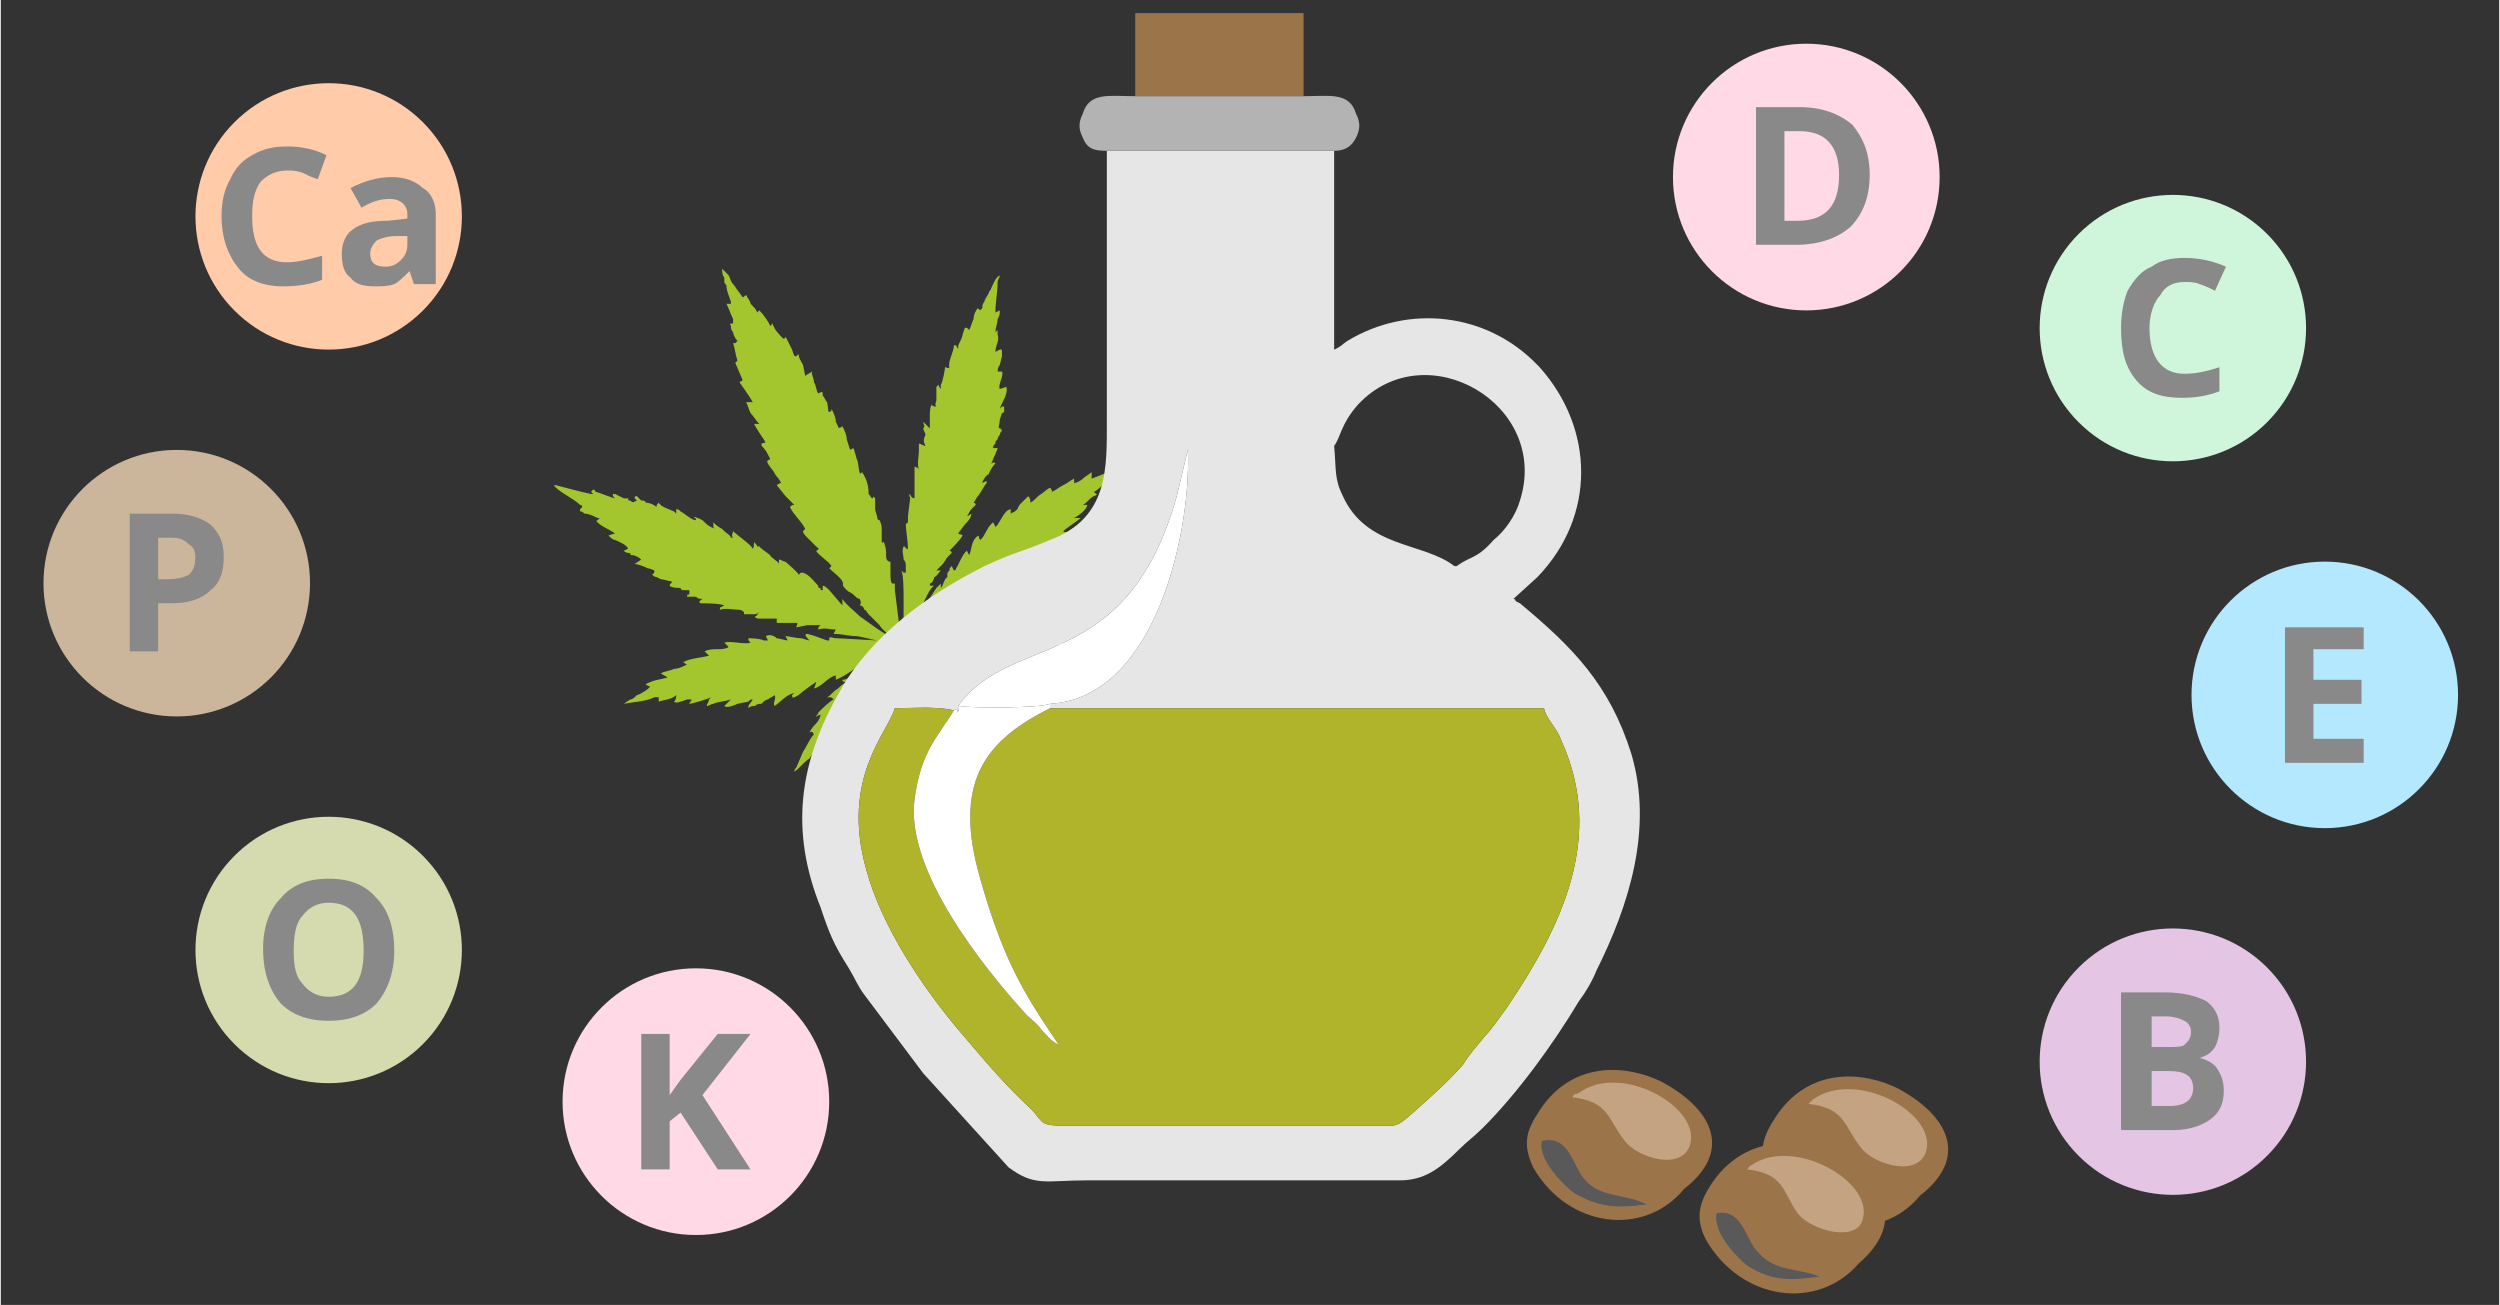 <?xml version="1.0" encoding="UTF-8"?>
<!DOCTYPE svg PUBLIC "-//W3C//DTD SVG 1.1//EN" "http://www.w3.org/Graphics/SVG/1.1/DTD/svg11.dtd">
<!-- Creator: CorelDRAW 2017 -->
<svg xmlns="http://www.w3.org/2000/svg" xml:space="preserve" width="364px" height="190px" version="1.1" style="shape-rendering:geometricPrecision; text-rendering:geometricPrecision; image-rendering:optimizeQuality; fill-rule:evenodd; clip-rule:evenodd"
viewBox="0 0 11.43 5.97"
 xmlns:xlink="http://www.w3.org/1999/xlink">
 <rect x="0" y="0" width="11.43" height="5.97" fill="#333333" stroke="none"/>
 <defs>
  <style type="text/css">
   <![CDATA[
    .fil8 {fill:none}
    .fil7 {fill:#595959}
    .fil4 {fill:#9C744A}
    .fil0 {fill:#A3C52D}
    .fil2 {fill:#AFB42B}
    .fil5 {fill:#B3B3B3}
    .fil11 {fill:#B3E8FF}
    .fil6 {fill:#C4A382}
    .fil15 {fill:#CBB69B}
    .fil12 {fill:#CFF5DB}
    .fil16 {fill:#D5DBAF}
    .fil10 {fill:#E4C5E4}
    .fil1 {fill:#E6E6E6}
    .fil14 {fill:#FFCBA8}
    .fil9 {fill:#FFD9E6}
    .fil3 {fill:white}
    .fil13 {fill:#898989;fill-rule:nonzero}
   ]]>
  </style>
 </defs>
 <g id="Слой_x0020_1">
  <g id="_1028772231424">
   <path class="fil0" d="M4.45 3l0 0zm-0.14 0.32l0 0c0,0 -0.01,0 -0.02,-0.01l-0.01 -0.03c0,0 -0.01,-0.01 -0.01,-0.02l-0.1 -0.17c-0.02,-0.03 -0.05,-0.09 -0.07,-0.13 -0.02,0.02 -0.06,0.13 -0.07,0.17 0,0 0,0 0,0.01 -0.01,0.03 0,0.02 0,0.05 -0.02,0 -0.02,-0.01 -0.02,-0.03 -0.01,0.01 -0.01,0.02 -0.02,0.03l-0.02 0.06c-0.01,0 -0.02,0.02 -0.02,0.02 0,0 -0.01,-0.02 -0.01,-0.03 -0.01,0.01 -0.01,0.02 -0.02,0.03 0,0 0,0.01 0,0.01 -0.01,0.01 -0.01,0.03 -0.02,0.04 -0.01,-0.01 -0.01,-0.02 -0.01,-0.03 -0.01,0.01 -0.04,0.07 -0.05,0.08l-0.01 -0.02c-0.01,0.01 -0.02,0.03 -0.03,0.03 0,0.01 -0.01,0.02 -0.01,0.02 -0.01,0.01 -0.02,0.01 -0.02,0.02 0,-0.01 0,-0.01 0,-0.02 -0.02,0.01 -0.06,0.05 -0.07,0.07 -0.02,0.01 -0.05,0.05 -0.07,0.06 0,0 0,-0.01 0.01,-0.02l0.03 -0.07c0.02,-0.03 0.03,-0.06 0.05,-0.08 -0.01,-0.02 -0.01,-0.01 -0.02,-0.01 0.01,-0.02 0.02,-0.03 0.03,-0.04 0.01,-0.01 0.02,-0.03 0.02,-0.04 0,0 -0.01,0 -0.02,0.01 0,-0.01 0.01,-0.01 0.01,-0.02 0,0 0,0 0.01,-0.01 0.01,-0.01 0.04,-0.04 0.06,-0.05 -0.01,-0.01 -0.01,-0.01 -0.02,-0.01 0,0 0,0 0,0 -0.01,0 -0.01,0 -0.01,0 0.02,-0.01 0.03,-0.03 0.05,-0.04 0.01,-0.01 0.02,-0.02 0.04,-0.03 0,0 0,0 0,0 -0.01,0 -0.02,0 -0.02,-0.01 0.02,0 0.03,-0.01 0.05,-0.02 0.03,-0.02 0.02,-0.02 0.02,-0.03 0,-0.01 0,-0.01 0,-0.01 0.03,-0.01 0.09,-0.05 0.11,-0.06 0.01,-0.01 0.01,-0.01 0.02,-0.01 0.01,-0.01 0.01,-0.01 0.02,-0.01l0 -0.01 -0.07 0.04c-0.02,0.01 -0.04,0.02 -0.06,0.04 -0.04,0.02 -0.07,0.05 -0.12,0.07 0,-0.01 0,-0.02 0,-0.02 -0.04,0.01 -0.06,0.05 -0.1,0.06 0,0 0.01,-0.02 0.01,-0.03 -0.03,0.02 -0.07,0.05 -0.08,0.06 -0.02,0.01 -0.03,0.02 -0.03,0 0,0 0,0 0.01,-0.01 0,0 0,0 0,0 -0.04,0.01 -0.06,0.04 -0.09,0.06 -0.01,-0.02 0.01,-0.03 0,-0.05 -0.01,0.01 -0.02,0.01 -0.03,0.02 -0.01,0 -0.02,0.01 -0.03,0.02 -0.01,0 -0.02,0 -0.03,0.01 -0.01,0 -0.02,0 -0.03,0.01 0,-0.02 0.01,-0.02 0.02,-0.04 -0.01,0 -0.01,0 -0.02,0.01l-0.05 0.01c-0.02,0.01 -0.05,0.02 -0.06,0.01 0.01,-0.01 0.03,-0.03 0.03,-0.03 -0.03,0.01 -0.06,0.01 -0.08,0.02 -0.01,0 -0.02,0.01 -0.03,0.01 0,-0.01 0.01,-0.02 0.01,-0.03 0,0 0,0 0.01,-0.01 -0.02,0.01 -0.09,0.03 -0.1,0.03 0,-0.01 0.01,-0.01 0.01,-0.02 -0.01,0 -0.02,0 -0.02,0 -0.03,0.01 -0.05,0.02 -0.06,0.01 0.01,-0.01 0.01,-0.02 0.01,-0.03 -0.02,0.02 -0.05,0.02 -0.08,0.03 0,-0.01 0,-0.01 0,-0.02 0,0 0,0 -0.02,0 -0.04,0.02 -0.09,0.02 -0.14,0.03 0,0 0,0 0,0l0.03 -0.02c0.01,0 0.02,-0.01 0.03,-0.02 0.01,0 0.06,-0.03 0.06,-0.04 0,0 -0.01,0 -0.02,-0.01 0.04,-0.02 0.06,-0.02 0.1,-0.03 -0.01,-0.01 -0.02,-0.01 -0.03,-0.02 0.02,-0.01 0.04,-0.01 0.06,-0.02 0.02,0 0.04,-0.01 0.06,-0.02 -0.01,0 -0.01,-0.01 -0.02,-0.01 0.04,-0.02 0.08,-0.02 0.12,-0.03 -0.01,-0.01 -0.02,-0.02 -0.02,-0.02 0.04,-0.02 0.08,0 0.11,-0.02 -0.01,-0.01 -0.01,-0.01 -0.02,-0.02 0.03,-0.01 0.09,0.01 0.12,0 -0.01,-0.01 -0.01,-0.01 -0.01,-0.02 0.01,0 0.05,0 0.07,0.01 0.01,0 0.02,0 0.02,0l-0.01 -0.02c0.02,-0.01 0.04,0 0.05,0.01 0.01,0 0.04,0.01 0.05,0.01l-0.01 -0.02c0.01,0 0.05,0.01 0.07,0.01 0.01,0 0.03,0.01 0.04,0.01 -0.01,-0.01 -0.03,-0.03 -0.01,-0.03 0.04,0.01 0.06,0.02 0.09,0.03 0.01,0 0.01,0 0.01,0l0 -0.01c0,-0.01 0.02,0 0.03,0 0.02,0 0.18,0.01 0.19,0.01 -0.01,0 -0.08,-0.02 -0.1,-0.02 -0.03,0 -0.06,-0.01 -0.1,-0.01l0.01 -0.02c-0.03,0 -0.05,-0.01 -0.08,0 0,-0.01 0,-0.01 0.01,-0.02l0 0c-0.02,0 -0.04,0 -0.06,0l-0.05 0.01c0,-0.01 0.01,-0.02 0,-0.02 -0.01,0 -0.05,0 -0.07,0 0,0 -0.01,0 -0.02,0 0,0 0,-0.01 0,-0.02 0,0 0,0 0,0 0,0 0,0 -0.01,0l-0.04 0c-0.01,0 -0.02,0 -0.03,0 0,0 -0.02,0 -0.02,-0.01 0.01,0 0.01,-0.01 0.02,-0.02 -0.01,0.01 -0.02,0.01 -0.02,0.01 -0.01,0 -0.01,0 -0.02,0l-0.03 0c0,-0.01 0,-0.01 0,-0.01 -0.01,-0.01 -0.02,-0.01 -0.02,-0.01 -0.02,0 -0.07,-0.01 -0.09,0 0,0 0,-0.01 0,-0.01l0.02 -0.01c-0.02,-0.01 -0.09,-0.01 -0.11,-0.01 -0.01,-0.01 0,-0.01 0.01,-0.02 -0.01,0 -0.02,0 -0.03,-0.01 -0.02,0 -0.03,0 -0.04,0 0,-0.01 0,-0.01 0.01,-0.01 0,-0.01 0,-0.01 0,-0.02 -0.01,0 -0.02,0 -0.02,0 -0.01,0 -0.02,0 -0.02,-0.01 -0.01,0 -0.04,0 -0.05,-0.01 0,-0.01 0.01,-0.01 0.01,-0.02 -0.01,0 -0.04,-0.01 -0.05,-0.01l-0.02 -0.01c-0.01,0 -0.02,-0.01 -0.02,-0.01 0.01,-0.01 0.01,-0.01 0.01,-0.02 0,0 -0.02,-0.01 -0.03,-0.01 -0.02,-0.01 -0.05,-0.02 -0.06,-0.02l0.03 -0.02c-0.01,-0.01 -0.03,-0.02 -0.04,-0.02 -0.01,0 -0.01,0 -0.01,-0.01 -0.01,0 -0.02,0 -0.03,-0.01l0.02 -0.01c-0.01,-0.02 -0.04,-0.03 -0.06,-0.04 -0.01,0 -0.02,-0.01 -0.03,-0.02l0.03 -0.01c-0.03,-0.02 -0.06,-0.03 -0.08,-0.05 0,0 -0.01,-0.01 0,-0.01 0,0 0,0 0.01,-0.01 -0.01,0 -0.01,0 -0.01,0 -0.02,-0.01 -0.04,-0.02 -0.06,-0.02 -0.01,-0.01 -0.01,-0.01 -0.02,-0.01 0,-0.01 0,-0.01 0,-0.01l0.01 -0.01c0,-0.01 -0.01,-0.01 -0.01,-0.01 -0.03,-0.03 -0.1,-0.06 -0.12,-0.09 0,0 0,0 0.01,0 0.04,0.01 0.11,0.03 0.16,0.04 0,0 0,0 0.01,0l-0.01 -0.01 0.01 -0.01c0,0 0.01,0 0.01,0.01 0.01,0 0.08,0.03 0.09,0.03 -0.01,-0.01 -0.01,-0.01 -0.01,-0.02 0.01,0 0.01,0 0.01,0l0.04 0.02c0.01,0 0.01,0 0.02,0 0,0.01 0,0.01 0.01,0.01 0.01,0.01 0.01,0.01 0.03,0 0,0 -0.01,-0.01 -0.01,-0.01 0,-0.01 0,-0.01 0.01,-0.01 0.01,0.01 0.01,0.01 0.02,0.02 0.01,0 0.02,0 0.02,0.01 0.02,0 0.04,0.01 0.05,0.02 0,-0.01 0,-0.01 0.01,-0.02 0.01,0.02 0.05,0.03 0.07,0.04l0.01 0.01c0,-0.01 0,-0.01 0,-0.01l0 -0.01c0,0 0,0 0,0 0.01,0 0.01,0 0.02,0.01 0.02,0.01 0.05,0.04 0.07,0.04 0,-0.01 0,-0.01 -0.01,-0.01 0.01,-0.01 0.01,0 0.02,0l0.02 0.01c0.02,0.02 0.03,0.03 0.06,0.04 -0.01,0 -0.01,-0.01 -0.01,-0.02 0,0 0,-0.01 0,-0.01 0,0 0,0 0,0 0.01,0.01 0.02,0.02 0.04,0.03l0.01 0.01c0.01,0.01 0.03,0.02 0.03,0.03l0.01 0c-0.01,-0.01 0,-0.02 0,-0.03l0 0c0.02,0.02 0.08,0.06 0.09,0.08 0.01,-0.01 0,-0.02 0.01,-0.03 0,0.01 0.01,0.01 0.01,0.02l0.01 0c0,0 0,0 0.01,0.01l0.04 0.03c0,0.01 0.04,0.03 0.04,0.04 0,-0.01 0,-0.02 0,-0.02l0 0c0.01,0 0.02,0.01 0.03,0.01 0.01,0.01 0.06,0.05 0.06,0.06 0.01,-0.01 0.01,-0.01 0.01,-0.01 0,0 0.01,0 0.01,0 0.03,0.01 0.05,0.04 0.07,0.06 0,0.01 0,0.01 0.01,0.01 0,0.01 0,0.01 0.01,0.01 0,0 0,0 0,0 0,-0.01 0,-0.02 0,-0.02 0.01,0 0.02,0.01 0.03,0.02l0.06 0.07 0 -0.02c0,0 0,-0.01 0,-0.01 0.02,0.03 0.05,0.05 0.08,0.08 0.03,0.02 0.12,0.09 0.14,0.09 -0.01,-0.01 -0.04,-0.03 -0.05,-0.05l-0.04 -0.04c0,0 0,0 0,0 -0.01,-0.01 -0.01,-0.01 -0.01,-0.01 -0.01,-0.01 -0.01,-0.02 -0.02,-0.02 0,-0.01 -0.01,-0.02 -0.02,-0.02l0 0c0.01,0 0,0 0,0 0.01,-0.02 0,-0.02 0,-0.03 -0.01,0 -0.02,-0.01 -0.03,-0.02 -0.01,-0.01 -0.02,-0.01 -0.03,-0.02 -0.03,-0.03 -0.01,-0.02 -0.02,-0.04 -0.01,-0.02 -0.04,-0.04 -0.06,-0.06l0.01 -0.01c-0.01,-0.02 -0.06,-0.05 -0.07,-0.07 0.02,-0.01 0.01,-0.01 0,-0.02l-0.04 -0.04c-0.01,-0.01 -0.02,-0.02 -0.02,-0.03 0,0 0,0 0.01,-0.01 -0.02,-0.04 -0.05,-0.06 -0.07,-0.1 0.01,-0.01 0.01,-0.01 0.02,-0.01 -0.01,-0.01 -0.03,-0.03 -0.04,-0.04l-0.04 -0.05c0.01,-0.01 0.02,-0.01 0.02,-0.01 0,0 -0.01,-0.02 -0.02,-0.03 -0.01,-0.01 -0.01,-0.02 -0.02,-0.03 -0.04,-0.05 -0.02,-0.04 -0.01,-0.05 -0.01,-0.02 -0.02,-0.04 -0.03,-0.05 -0.01,-0.01 -0.01,-0.01 -0.01,-0.02 0.02,-0.01 0.03,0.01 -0.01,-0.05 -0.03,-0.05 -0.03,-0.04 0,-0.04 -0.01,-0.01 -0.03,-0.04 -0.04,-0.05 -0.01,-0.02 -0.01,-0.03 -0.02,-0.05 0,0 0.02,0 0.03,0 -0.01,-0.02 -0.06,-0.09 -0.06,-0.09 0,-0.01 0.02,0 0.01,-0.02l-0.03 -0.07c0.01,-0.01 0.01,-0.01 0.01,-0.01 -0.01,-0.03 -0.01,-0.05 -0.02,-0.08 0.01,0 0,0 0.01,0 0,0 0,0 0.01,-0.01 -0.01,-0.01 -0.02,-0.03 -0.02,-0.04 -0.01,-0.01 -0.01,-0.02 -0.01,-0.03 -0.01,-0.01 0,-0.01 0.01,-0.01 0,-0.01 0,-0.01 0,-0.02 -0.01,-0.02 -0.02,-0.05 -0.03,-0.07 0.01,0 0.01,0 0.02,0 0,-0.01 0,-0.01 0,-0.01 -0.01,-0.03 -0.02,-0.05 -0.02,-0.07 0,-0.01 -0.01,-0.01 -0.01,-0.02 0,-0.01 0,-0.02 0,-0.02 -0.01,-0.01 -0.01,-0.03 -0.01,-0.04 0.01,0.01 0.02,0.02 0.03,0.03 0.01,0.02 0.01,0.03 0.02,0.04 0.01,0.01 0.02,0.03 0.03,0.04 0.02,0.03 0.01,0.02 0.03,0.01 0.01,0.02 0.02,0.03 0.02,0.04 0.01,0.01 0.03,0.03 0.03,0.04l0.01 -0.01c0.02,0.02 0.04,0.05 0.05,0.07 0.01,0 0,0 0.01,-0.01 0.01,0.03 0.03,0.05 0.05,0.07 0,0 0.01,0 0.01,-0.01 0.01,0.02 0.02,0.04 0.03,0.06 0.01,0.03 0.01,0.04 0.03,0.02 0,0.02 0.01,0.03 0.02,0.05l0.01 0.05c0.01,-0.01 0.02,-0.01 0.03,-0.02 0,0.02 0.01,0.03 0.01,0.05 0.01,0.01 0.01,0.04 0.02,0.05 0.02,-0.01 0.02,-0.01 0.02,0.01 0.01,0.01 0.01,0.02 0.02,0.03 0.01,0.05 0,0.05 0.02,0.04 0,0 0,0 0,-0.01 0.01,0.02 0.02,0.04 0.02,0.06l0.01 0.02c0,0.01 0.01,0.01 0.02,0 0.01,0.02 0.02,0.04 0.02,0.06 0.02,0.06 0.01,0.05 0.03,0.04 0.01,0.02 0.01,0.04 0.02,0.06 0.01,0.07 0.01,0.06 0.02,0.05 0.02,0.03 0.03,0.06 0.03,0.1 0.01,0.01 0.01,0.02 0.02,0.02 0,-0.01 0,-0.01 0.01,0 0,0.01 0,0.03 0,0.05 0,0.01 0.01,0.03 0.01,0.04 0,0.01 0.01,0.01 0.01,0.01 0.01,0.02 0.01,0.03 0.01,0.05 0,0.01 0,0.04 0,0.05 0.01,0.01 0,0 0.01,0 0.01,0.03 0.01,0.04 0.01,0.06 0,0.01 0,0.03 0.02,0.03 0,0.01 0,0.02 0,0.03 0,0.01 0,0.02 0,0.03 0,0.01 0,0.04 0.01,0.04l0.01 0c0,0.01 0,0.02 0,0.03l0.02 0.16c0,0.01 0,0.02 0.01,0.03 0,-0.01 0.01,-0.05 0.01,-0.07 0,-0.01 0,-0.02 0,-0.03l0 -0.05c0,-0.03 0,-0.11 -0.01,-0.13l0 0c0,0 0.01,0.01 0.01,0.01 0.01,0 0.01,0 0.01,0 0,-0.01 0,-0.02 0,-0.03 0,-0.01 0,-0.02 -0.01,-0.03 0,-0.02 -0.01,-0.04 0,-0.06 0.01,0 0.01,0.01 0.01,0.01 0.01,0 0.01,0 0.01,0.01 0,0 0,0 0,-0.01 0,-0.03 -0.01,-0.09 -0.01,-0.11 0.01,-0.02 0.01,0.01 0.01,-0.03 0,-0.01 0,-0.01 0,-0.01l0.01 -0.08c0,-0.01 -0.01,-0.01 0,-0.02 0,0.01 0.01,0.02 0.02,0.02l0 0c0,-0.02 0,-0.05 0,-0.07 0,0 0,0 0,-0.01l0 -0.06c0,-0.01 0.01,0 0.01,0 0,0 0,0 0.01,0l0 0.01c0,0 0,0 0,0 -0.01,-0.03 0,-0.06 0,-0.09l0 -0.03c0.01,0 0.02,0.01 0.03,0.01 -0.01,-0.02 -0.01,-0.03 0,-0.05 0,-0.01 -0.01,-0.02 -0.01,-0.03 0.01,-0.01 0,-0.02 0,-0.03l0 0c0.01,0.01 0.02,0.02 0.03,0.03l0 0c0,-0.02 0,-0.04 0,-0.06 0,-0.01 0,-0.04 0.01,-0.05 0,0.01 0.01,0.01 0.02,0.01 -0.01,-0.01 0,-0.02 0,-0.03 0,-0.01 0,-0.01 0,-0.02 0,-0.01 0,-0.03 0,-0.04 0,0 0,0 0.01,-0.01 0,0 0,0.01 0.01,0.02 0,-0.01 0,-0.01 0,-0.02 0.01,-0.01 0.02,-0.08 0.02,-0.08 0.01,0 0.01,0.01 0.02,0 -0.01,-0.02 0.02,-0.07 0.02,-0.1l0.01 0c0.01,0.02 0.01,0.02 0.01,0 0.01,-0.02 0.02,-0.04 0.02,-0.05l0.01 -0.03c0.01,0 0.01,0 0.01,0l0.01 0.01c0.01,-0.02 0.01,-0.03 0.02,-0.05 0,-0.02 0.01,-0.04 0.02,-0.05l0.01 0.01c0.01,-0.01 0,0 0.01,-0.01 0,-0.01 0,-0.02 0.01,-0.03 0,-0.01 0.01,-0.02 0.02,-0.04 0,-0.01 0.01,-0.01 0.01,-0.02 0.01,-0.02 0.02,-0.05 0.04,-0.06 0,0.01 -0.01,0.02 -0.01,0.03 0,0.05 -0.01,0.09 -0.01,0.14l0.02 -0.01c0,0.02 0,0.02 -0.01,0.04 0,0.02 -0.01,0.04 -0.01,0.06 0.01,-0.01 0.01,-0.01 0.01,-0.01 0,0.01 0,0.02 0,0.02 0.01,0.03 -0.01,0.05 -0.01,0.08 0.02,-0.01 0.03,-0.02 0.03,0 0,0.01 0,0.02 0,0.02l-0.01 0.04c-0.01,0.01 -0.01,0.03 -0.01,0.03 0.01,0 0.01,0 0.02,0 0.01,0.02 -0.02,0.06 -0.01,0.08l0.03 -0.01c0.01,0.03 -0.02,0.07 -0.03,0.1 0.01,-0.01 0.01,-0.01 0.02,-0.01 0,0.01 0,0.01 0,0.02 0,0 0,0.01 -0.01,0.01l-0.01 0.03c0,0.02 -0.01,0.04 0,0.04 0.01,0 0,0.01 0,0 0,0 0,-0.01 0.01,0.01 0,0 -0.01,0.01 -0.01,0.02 0,0 -0.01,0.01 -0.01,0.02 -0.01,0.01 -0.01,0.01 -0.01,0.02 0,0 -0.01,0.01 -0.01,0.01 0,0.01 0,0.01 0,0.01 0.01,0 0.01,0 0.02,0 0,0.01 -0.01,0.02 -0.01,0.03 -0.01,0.01 -0.01,0.03 -0.02,0.04 0.01,0 0.01,-0.01 0.02,0 -0.01,0.01 -0.03,0.04 -0.03,0.05 -0.01,0 -0.03,0.03 -0.03,0.04l0.02 -0.01c0,0.01 0,0 0,0.01 -0.01,0.01 -0.03,0.05 -0.04,0.06 -0.01,0.01 -0.01,0.02 -0.02,0.03 0,0 0.01,0 0.01,0.01l-0.02 0.02c-0.01,0.01 -0.01,0.02 -0.02,0.03 0,0 0.01,0 0.02,-0.01 0,0.02 -0.02,0.04 -0.03,0.05l-0.03 0.04c0.01,0.01 0.01,0 0.02,0.01 -0.01,0.02 -0.05,0.06 -0.06,0.07l0 0c0,0 0.01,0 0.01,0.01 0,0 -0.01,0.01 -0.01,0.01 0,0 0,0 -0.01,0.01l-0.02 0.03c-0.01,0.01 -0.02,0.02 -0.03,0.03l0 0c0.01,0 0.01,0 0.01,0 0,0 0.01,0 0.01,0 0,0 0,0 0,0 -0.01,0.01 -0.02,0.03 -0.03,0.03 0,0.01 -0.01,0.03 -0.02,0.03 0,0.01 0,0.01 0.01,0.01 0,0 0,0 0.01,0 -0.02,0.01 -0.04,0.06 -0.05,0.08l-0.02 0.03c0,0.01 -0.01,0.01 -0.01,0.02l-0.02 0.04c0.01,0 0.02,-0.03 0.03,-0.04l0.03 -0.05c0.02,-0.02 0.03,-0.04 0.05,-0.07 0,0 0.01,-0.01 0.02,-0.02 0,0.01 0,0.02 0,0.02 0.01,-0.01 0.01,-0.02 0.02,-0.04 0,0 0,0 0.01,-0.01 0,-0.01 0,-0.01 0,-0.01 0,-0.01 0,-0.01 0.01,-0.02 0,-0.01 0,-0.01 0.01,-0.02l0.01 0.02c0,0 0.01,0 0.01,-0.01 0.01,-0.01 0.03,-0.07 0.05,-0.08l0.01 0.02c0.01,-0.02 0.01,-0.06 0.03,-0.08 0.02,-0.02 0.01,0 0.02,0.01 0.02,-0.01 0.03,-0.06 0.06,-0.08l0.01 0.02c0.01,0 0.03,-0.05 0.05,-0.07 0,0 0.01,-0.01 0.02,-0.01 0,0 0,0.01 0,0.02 0.02,-0.01 0.02,-0.01 0.03,-0.02l0.01 -0.02c0.01,-0.01 0.03,-0.03 0.04,-0.04 0.01,0.01 0.01,0.02 0.01,0.03 0.02,-0.01 0.03,-0.03 0.05,-0.04 0.05,-0.04 0.04,-0.03 0.05,-0.01 0.02,-0.01 0.03,-0.02 0.05,-0.03 0.02,-0.01 0.03,-0.02 0.05,-0.03 0,0.01 0,0.01 0,0.02 0.01,0 0.03,-0.01 0.04,-0.02 0.01,-0.01 0.03,-0.02 0.04,-0.03 0,0.02 0,0.02 0,0.03 0.03,-0.01 0.12,-0.05 0.14,-0.05 0,0.01 -0.05,0.05 -0.06,0.06 -0.01,0 -0.01,0.01 -0.02,0.01 -0.01,0.01 -0.04,0.04 -0.05,0.04 0.01,0.01 0.01,0.01 0.02,0.01 -0.01,0 -0.01,0.01 -0.02,0.01 -0.02,0.01 -0.03,0.03 -0.05,0.04 0,0 0,0 0.01,0 0,0 0.01,0 0.01,0 0,0.02 -0.04,0.05 -0.06,0.06l0 0c0.01,0 0.01,0 0.02,0 0,0 0.01,0 0.01,0 -0.01,0.01 -0.07,0.05 -0.08,0.06 0.01,0.01 0.02,0 0.03,0.01 -0.01,0.01 -0.09,0.06 -0.09,0.06 0.01,0.01 0.01,0 0.02,0 0.01,0.01 0.01,0.01 0.02,0.02 -0.03,0.01 -0.07,0.04 -0.1,0.06 0.01,0.01 0.02,0.01 0.03,0.02 0,0 -0.02,0.01 -0.02,0.01 -0.03,0.02 -0.06,0.03 -0.09,0.05 0,0 0.01,0 0.01,0 0.01,0.01 0.02,0.01 0.02,0.02 -0.03,0.01 -0.06,0.01 -0.1,0.03 0.01,0 0.02,0.01 0.02,0.01 -0.04,0.02 -0.07,0.02 -0.11,0.04 0.01,0.01 0.01,0 0.02,0.02 -0.04,0.01 -0.08,0.02 -0.12,0.03 0,0.01 0.01,0 0.02,0.01 -0.02,0.01 -0.04,0.02 -0.07,0.03 -0.05,0.02 -0.15,0.05 -0.2,0.08l0 0c0.04,-0.02 0.08,-0.03 0.12,-0.05 0.06,-0.01 0.04,-0.02 0.06,0 0.02,-0.01 0.05,-0.02 0.07,-0.03 0,0.01 0,0.01 -0.01,0.02 0.04,-0.01 0.09,-0.02 0.12,-0.03 0,0.01 -0.01,0.01 -0.01,0.02 0,0 0,0.01 -0.01,0.01l0.11 -0.01 0 0c0,0.01 0,0.01 -0.01,0.01 0,0.01 0,0.01 0,0.01l0.07 0c0,0 0.01,0 0.02,0 0,0.01 0,0.01 -0.01,0.02 0.01,0 0.09,0.02 0.1,0.02 0.02,0 0.09,0.01 0.1,0.03 -0.01,0 -0.01,0 -0.01,0l-0.14 0.01c-0.01,0 -0.03,0 -0.04,0.01 0,0 0.01,0.01 0.01,0.01 0,0 -0.01,0 -0.01,0 -0.01,0 -0.02,0 -0.03,0 -0.05,0.01 -0.05,0 -0.04,0.02 -0.02,0.01 -0.07,-0.01 -0.09,0l0.01 0.01c-0.01,0.01 -0.03,0 -0.04,0 -0.01,0 -0.03,-0.01 -0.04,-0.01 0,0.01 0.01,0.02 0.01,0.03 -0.02,0 -0.09,-0.03 -0.12,-0.03l0.02 0.03c-0.01,0 -0.01,0 -0.02,-0.01 -0.02,-0.01 -0.05,-0.02 -0.07,-0.03l-0.04 -0.02c0,0 0,0 0,0l-0.04 -0.01c-0.02,0 -0.05,-0.01 -0.07,-0.01 0.01,0.01 0.01,0.02 0.02,0.03 0,0.01 0.02,0.02 0.02,0.04 0.03,0.07 0.07,0.15 0.11,0.21l0.05 0.06c0,0 0,0.01 0.01,0.02 -0.01,0 -0.01,0.01 -0.02,0.01zm-0.15 -0.46c0,0.01 0,0.01 0,0.01 0,-0.01 0,-0.01 0,-0.01zm0 0l0 0zm-0.15 0.07l0 0zm0 0l0 0 0 0zm-0.35 -0.3l0 0c0,0 0,0 0,0l0 0zm0.61 -0.77c0,0 0.01,0 0,0 0,0 0,0 0,0z"/>
   <path class="fil1" d="M4.8 3.22l0 0.02 2.26 0c0.01,0.05 0.06,0.09 0.08,0.15 0.2,0.44 0,0.85 -0.25,1.22 -0.03,0.04 -0.07,0.1 -0.1,0.13 -0.04,0.05 -0.07,0.08 -0.1,0.13 -0.07,0.08 -0.15,0.15 -0.24,0.23 -0.07,0.06 -0.06,0.05 -0.18,0.05l-1.4 0c-0.11,0 -0.1,-0.01 -0.15,-0.07 -0.14,-0.13 -0.22,-0.23 -0.34,-0.37 -0.16,-0.19 -0.35,-0.47 -0.42,-0.73 -0.12,-0.42 0.1,-0.63 0.13,-0.74 0.09,0 0.19,-0.01 0.27,0.01 0.05,-0.03 0,0.04 0.02,-0.01 0,-0.01 0,-0.01 0,-0.01 0.24,-0.34 0.77,-0.14 1,-0.96l0.05 -0.21c0,-0.01 0,-0.01 0,-0.01 0.02,0.34 -0.13,1.14 -0.63,1.17zm1.3 -1.18c0.03,-0.04 0.03,-0.1 0.11,-0.19 0.31,-0.33 0.88,0 0.74,0.44 -0.02,0.07 -0.07,0.14 -0.12,0.18 -0.08,0.09 -0.1,0.07 -0.17,0.12 -0.01,0 -0.01,0 -0.01,0 -0.14,-0.11 -0.4,-0.08 -0.51,-0.32 -0.04,-0.08 -0.03,-0.12 -0.04,-0.23zm0.82 0.7l0.11 -0.1c0.27,-0.28 0.26,-0.68 0.01,-0.96 0,0 -0.01,-0.01 -0.01,-0.01 -0.23,-0.24 -0.59,-0.28 -0.87,-0.11 -0.03,0.02 -0.02,0.02 -0.06,0.04l0 -0.91 -0.14 0 -0.77 0 -0.13 0 0 1.23c0,0.22 0.01,0.45 -0.26,0.55 -0.14,0.06 -0.15,0.05 -0.3,0.12 -0.26,0.13 -0.52,0.32 -0.66,0.57 -0.19,0.33 -0.23,0.64 -0.09,0.99 0.04,0.12 0.06,0.17 0.13,0.28 0.03,0.05 0.04,0.08 0.07,0.12l0.27 0.36 0.39 0.43c0.12,0.09 0.17,0.06 0.36,0.06l1.43 0c0.11,0 0.18,-0.05 0.27,-0.14 0.04,-0.04 0.07,-0.06 0.11,-0.1 0.16,-0.16 0.32,-0.38 0.44,-0.58 0.03,-0.04 0.06,-0.09 0.08,-0.14 0.15,-0.3 0.26,-0.65 0.16,-0.99 -0.1,-0.32 -0.27,-0.49 -0.51,-0.69l-0.02 -0.01c0,0 0,-0.01 -0.01,-0.01z"/>
   <path class="fil2" d="M4.8 3.24c-0.28,0.14 -0.44,0.32 -0.33,0.74 0.04,0.15 0.09,0.3 0.15,0.43 0.07,0.15 0.14,0.25 0.22,0.37 -0.04,-0.02 -0.05,-0.04 -0.08,-0.07 -0.02,-0.03 -0.04,-0.04 -0.07,-0.07 -0.2,-0.22 -0.55,-0.66 -0.51,-0.98 0.03,-0.23 0.11,-0.29 0.18,-0.41 -0.08,-0.02 -0.18,-0.01 -0.27,-0.01 -0.03,0.11 -0.25,0.32 -0.13,0.74 0.07,0.26 0.26,0.54 0.42,0.73 0.12,0.14 0.2,0.24 0.34,0.37 0.05,0.06 0.04,0.07 0.15,0.07l1.4 0c0.12,0 0.11,0.01 0.18,-0.05 0.09,-0.08 0.17,-0.15 0.24,-0.23 0.03,-0.05 0.06,-0.08 0.1,-0.13 0.03,-0.03 0.07,-0.09 0.1,-0.13 0.25,-0.37 0.45,-0.78 0.25,-1.22 -0.02,-0.06 -0.07,-0.1 -0.08,-0.15l-2.26 0z"/>
   <path class="fil3" d="M4.36 3.25c-0.07,0.12 -0.15,0.18 -0.18,0.41 -0.04,0.32 0.31,0.76 0.51,0.98 0.03,0.03 0.05,0.04 0.07,0.07 0.03,0.03 0.04,0.05 0.08,0.07 -0.08,-0.12 -0.15,-0.22 -0.22,-0.37 -0.06,-0.13 -0.11,-0.28 -0.15,-0.43 -0.11,-0.42 0.05,-0.6 0.33,-0.74l0 -0.02c-0.05,0.02 -0.35,0.02 -0.42,0.01 0,0 0,0 0,0.01 -0.02,0.05 0.03,-0.02 -0.02,0.01z"/>
   <polygon class="fil4" points="5.19,0.44 5.96,0.44 5.96,0.06 5.19,0.06 "/>
   <path class="fil3" d="M4.38 3.23c0.07,0.01 0.37,0.01 0.42,-0.01 0.5,-0.03 0.65,-0.83 0.63,-1.17 0,0 0,0 0,0.01l-0.05 0.21c-0.23,0.82 -0.76,0.62 -1,0.96z"/>
   <path class="fil5" d="M5.96 0.69l0.14 0c0.05,0 0.08,-0.02 0.1,-0.06 0.02,-0.04 0.02,-0.07 0,-0.11 -0.03,-0.1 -0.12,-0.08 -0.24,-0.08l0 0.25zm-0.77 0l0.77 0 0 -0.25 -0.77 0 0 0.25zm-0.13 0l0.13 0 0 -0.25c-0.12,0 -0.21,-0.02 -0.24,0.08 -0.02,0.04 -0.02,0.07 0,0.11 0.02,0.05 0.05,0.06 0.11,0.06z"/>
   <g>
    <g>
     <path class="fil4" d="M7.04 5.08c-0.06,0.09 -0.08,0.15 -0.03,0.26 0.16,0.28 0.51,0.32 0.69,0.1 0.22,-0.17 0.14,-0.36 -0.1,-0.49 -0.16,-0.08 -0.41,-0.1 -0.56,0.13z"/>
     <path class="fil6" d="M7.19 5.02c0.17,0.02 0.16,0.1 0.24,0.2 0.06,0.08 0.27,0.14 0.3,0.01 0.04,-0.17 -0.32,-0.37 -0.51,-0.23 -0.02,0.01 -0.02,0 -0.03,0.02z"/>
     <path class="fil7" d="M7.53 5.51c-0.1,-0.05 -0.21,-0.03 -0.28,-0.11 -0.06,-0.06 -0.07,-0.21 -0.2,-0.18 -0.02,0.09 0.11,0.21 0.15,0.24 0.11,0.06 0.18,0.07 0.33,0.05z"/>
    </g>
    <g>
     <path class="fil4" d="M8.12 5.11c-0.06,0.09 -0.08,0.16 -0.04,0.26 0.16,0.28 0.52,0.32 0.7,0.1 0.22,-0.17 0.14,-0.36 -0.1,-0.49 -0.16,-0.08 -0.41,-0.1 -0.56,0.13z"/>
     <path class="fil6" d="M8.27 5.05c0.17,0.02 0.16,0.1 0.24,0.2 0.06,0.08 0.27,0.14 0.3,0.01 0.04,-0.17 -0.32,-0.37 -0.52,-0.23 -0.01,0.01 -0.01,0.01 -0.02,0.02z"/>
     <path class="fil7" d="M8.61 5.54c-0.1,-0.05 -0.21,-0.03 -0.29,-0.11 -0.05,-0.06 -0.07,-0.2 -0.19,-0.18 -0.02,0.09 0.11,0.21 0.15,0.24 0.11,0.06 0.18,0.07 0.33,0.05z"/>
    </g>
    <g>
     <path class="fil4" d="M7.83 5.41c-0.06,0.09 -0.08,0.16 -0.03,0.26 0.16,0.28 0.51,0.33 0.7,0.11 0.21,-0.18 0.13,-0.37 -0.11,-0.49 -0.15,-0.08 -0.4,-0.11 -0.56,0.12z"/>
     <path class="fil6" d="M7.99 5.35c0.17,0.02 0.16,0.1 0.23,0.2 0.06,0.08 0.28,0.14 0.3,0.02 0.04,-0.17 -0.32,-0.37 -0.51,-0.24 -0.02,0.01 -0.01,0.01 -0.02,0.02z"/>
     <path class="fil7" d="M8.32 5.84c-0.1,-0.04 -0.2,-0.02 -0.28,-0.11 -0.06,-0.06 -0.07,-0.2 -0.19,-0.18 -0.02,0.09 0.1,0.21 0.14,0.24 0.11,0.07 0.19,0.07 0.33,0.05z"/>
    </g>
   </g>
  </g>
  <rect class="fil8" width="11.43" height="5.97"/>
  <circle class="fil9" cx="8.26" cy="0.81" r="0.61"/>
  <circle class="fil10" transform="matrix(0.798 -0.798 0.798 0.798 9.937 4.857)" r="0.54"/>
  <circle class="fil11" transform="matrix(2.98903E-14 -1.129 1.129 2.98903E-14 10.632 3.179)" r="0.54"/>
  <circle class="fil12" transform="matrix(-0.798 -0.798 0.798 -0.798 9.937 1.501)" r="0.54"/>
  <path class="fil13" d="M8.55 0.8c0,0.1 -0.03,0.18 -0.09,0.24 -0.06,0.05 -0.14,0.08 -0.25,0.08l-0.18 0 0 -0.63 0.2 0c0.1,0 0.18,0.03 0.24,0.08 0.05,0.06 0.08,0.13 0.08,0.23zm-0.14 0c0,-0.13 -0.06,-0.2 -0.18,-0.2l-0.07 0 0 0.41 0.06 0c0.13,0 0.19,-0.07 0.19,-0.21z"/>
  <path class="fil13" d="M9.99 1.29c-0.05,0 -0.09,0.02 -0.11,0.06 -0.03,0.03 -0.05,0.09 -0.05,0.15 0,0.14 0.06,0.21 0.16,0.21 0.05,0 0.1,-0.01 0.16,-0.03l0 0.11c-0.05,0.02 -0.11,0.03 -0.17,0.03 -0.09,0 -0.16,-0.02 -0.21,-0.08 -0.05,-0.06 -0.07,-0.13 -0.07,-0.24 0,-0.06 0.01,-0.12 0.03,-0.17 0.03,-0.05 0.06,-0.09 0.11,-0.11 0.04,-0.03 0.09,-0.04 0.15,-0.04 0.06,0 0.12,0.01 0.19,0.04l-0.05 0.11c-0.02,-0.01 -0.04,-0.02 -0.07,-0.03 -0.02,-0.01 -0.05,-0.01 -0.07,-0.01z"/>
  <polygon class="fil13" points="10.81,3.49 10.45,3.49 10.45,2.87 10.81,2.87 10.81,2.97 10.58,2.97 10.58,3.11 10.8,3.11 10.8,3.22 10.58,3.22 10.58,3.38 10.81,3.38 "/>
  <path class="fil13" d="M9.7 4.54l0.2 0c0.09,0 0.15,0.02 0.19,0.04 0.04,0.03 0.06,0.07 0.06,0.12 0,0.04 -0.01,0.07 -0.02,0.09 -0.02,0.03 -0.04,0.04 -0.07,0.05l0 0c0.04,0.01 0.07,0.03 0.08,0.05 0.02,0.03 0.03,0.06 0.03,0.1 0,0.06 -0.02,0.1 -0.06,0.13 -0.04,0.03 -0.1,0.05 -0.17,0.05l-0.24 0 0 -0.63zm0.14 0.25l0.07 0c0.04,0 0.07,0 0.08,-0.01 0.02,-0.02 0.03,-0.03 0.03,-0.06 0,-0.02 -0.01,-0.04 -0.03,-0.05 -0.02,-0.01 -0.05,-0.02 -0.08,-0.02l-0.07 0 0 0.14zm0 0.11l0 0.16 0.08 0c0.04,0 0.07,-0.01 0.08,-0.02 0.02,-0.01 0.03,-0.04 0.03,-0.06 0,-0.06 -0.04,-0.08 -0.11,-0.08l-0.08 0z"/>
  <circle class="fil9" cx="3.18" cy="5.04" r="0.61"/>
  <circle class="fil14" transform="matrix(-0.798 0.798 -0.798 -0.798 1.5 0.99)" r="0.54"/>
  <circle class="fil15" transform="matrix(-8.9817E-14 1.129 -1.129 -8.9817E-14 0.805 2.668)" r="0.54"/>
  <circle class="fil16" transform="matrix(0.798 0.798 -0.798 0.798 1.5 4.346)" r="0.54"/>
  <polygon class="fil13" points="3.43,5.35 3.28,5.35 3.11,5.09 3.06,5.13 3.06,5.35 2.93,5.35 2.93,4.73 3.06,4.73 3.06,5.01 3.11,4.94 3.28,4.73 3.43,4.73 3.21,5.01 "/>
  <path class="fil13" d="M1.8 4.35c0,0.1 -0.03,0.18 -0.08,0.24 -0.05,0.05 -0.12,0.08 -0.22,0.08 -0.1,0 -0.17,-0.03 -0.22,-0.08 -0.05,-0.06 -0.08,-0.14 -0.08,-0.25 0,-0.1 0.03,-0.18 0.08,-0.23 0.05,-0.06 0.12,-0.09 0.22,-0.09 0.1,0 0.17,0.03 0.22,0.09 0.05,0.05 0.08,0.13 0.08,0.24zm-0.46 0c0,0.07 0.01,0.12 0.04,0.15 0.03,0.04 0.07,0.06 0.12,0.06 0.11,0 0.16,-0.07 0.16,-0.21 0,-0.15 -0.05,-0.22 -0.16,-0.22 -0.05,0 -0.09,0.02 -0.12,0.06 -0.03,0.03 -0.04,0.09 -0.04,0.16z"/>
  <path class="fil13" d="M0.72 2.65l0.04 0c0.05,0 0.08,-0.01 0.1,-0.02 0.02,-0.02 0.03,-0.04 0.03,-0.08 0,-0.03 -0.01,-0.05 -0.03,-0.06 -0.02,-0.02 -0.04,-0.03 -0.08,-0.03l-0.06 0 0 0.19zm0.3 -0.1c0,0.07 -0.02,0.12 -0.06,0.15 -0.04,0.04 -0.1,0.06 -0.18,0.06l-0.06 0 0 0.22 -0.13 0 0 -0.63 0.2 0c0.07,0 0.13,0.02 0.17,0.05 0.04,0.04 0.06,0.08 0.06,0.15z"/>
  <path class="fil13" d="M1.31 0.78c-0.05,0 -0.09,0.02 -0.12,0.05 -0.03,0.04 -0.04,0.09 -0.04,0.16 0,0.14 0.05,0.21 0.16,0.21 0.04,0 0.09,-0.01 0.16,-0.03l0 0.11c-0.05,0.02 -0.11,0.03 -0.18,0.03 -0.09,0 -0.16,-0.03 -0.2,-0.08 -0.05,-0.06 -0.08,-0.14 -0.08,-0.24 0,-0.06 0.01,-0.12 0.04,-0.17 0.02,-0.05 0.06,-0.09 0.1,-0.11 0.05,-0.03 0.1,-0.04 0.16,-0.04 0.06,0 0.12,0.01 0.18,0.04l-0.04 0.11c-0.03,-0.01 -0.05,-0.02 -0.07,-0.03 -0.03,-0.01 -0.05,-0.01 -0.07,-0.01z"/>
  <path id="1" class="fil13" d="M1.89 1.3l-0.02 -0.06 0 0c-0.03,0.03 -0.05,0.05 -0.07,0.06 -0.03,0.01 -0.06,0.01 -0.09,0.01 -0.05,0 -0.09,-0.01 -0.11,-0.04 -0.03,-0.02 -0.04,-0.06 -0.04,-0.11 0,-0.05 0.02,-0.09 0.05,-0.11 0.04,-0.03 0.09,-0.04 0.16,-0.04l0.09 -0.01 0 -0.02c0,-0.04 -0.03,-0.07 -0.08,-0.07 -0.04,0 -0.08,0.01 -0.13,0.04l-0.05 -0.09c0.06,-0.03 0.12,-0.05 0.19,-0.05 0.06,0 0.11,0.02 0.14,0.05 0.04,0.02 0.06,0.07 0.06,0.12l0 0.32 -0.1 0zm-0.03 -0.22l-0.05 0c-0.04,0 -0.07,0.01 -0.09,0.02 -0.02,0.02 -0.03,0.04 -0.03,0.06 0,0.04 0.02,0.06 0.07,0.06 0.03,0 0.05,-0.01 0.07,-0.03 0.02,-0.02 0.03,-0.04 0.03,-0.07l0 -0.04z"/>
 </g>
</svg>
